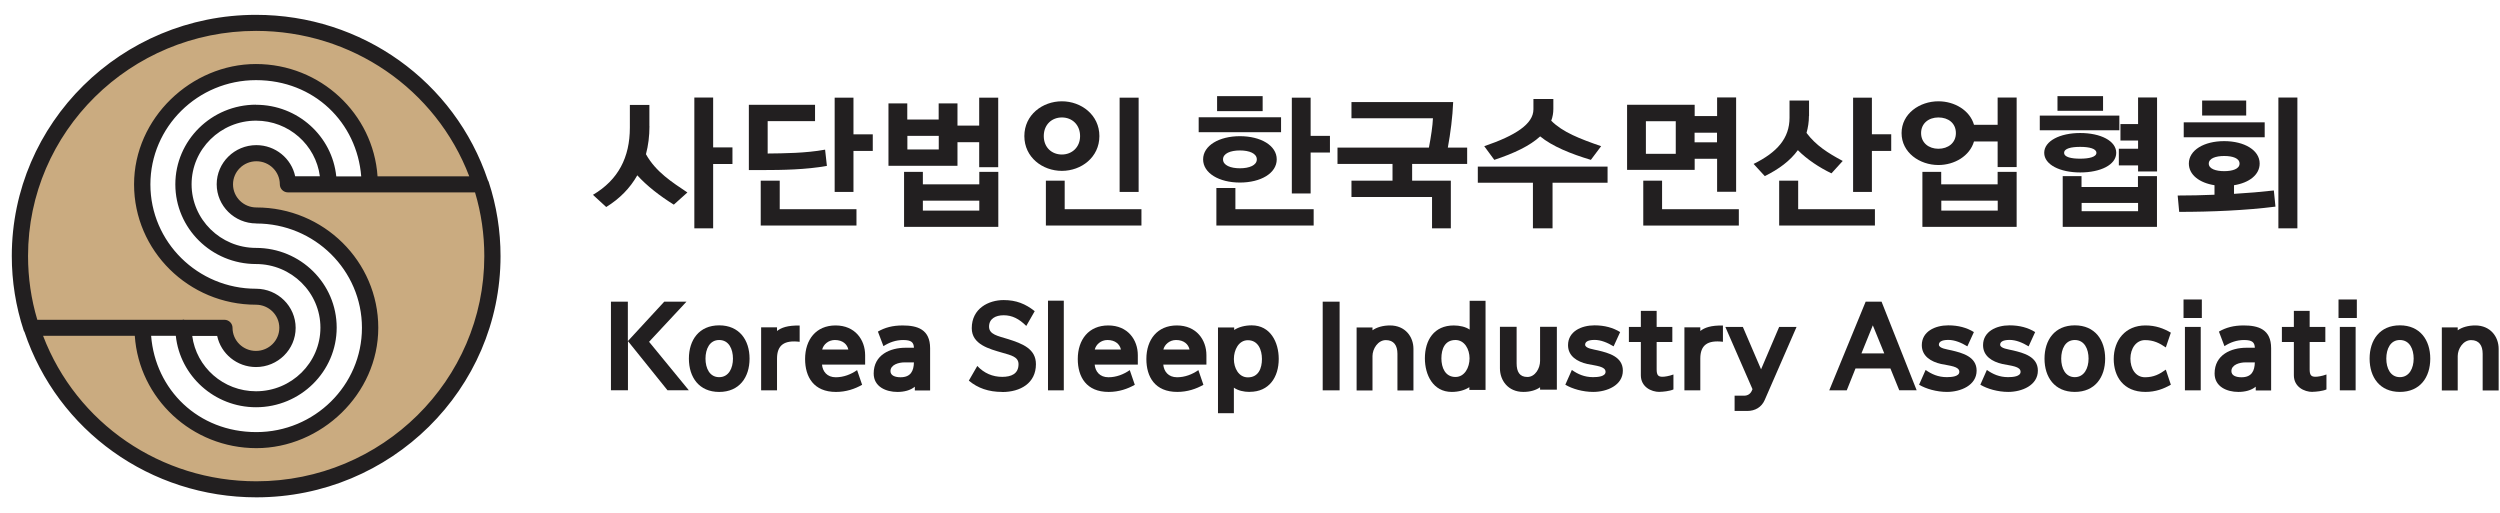 <svg width="312" height="64" viewBox="0 0 312 64" fill="none" xmlns="http://www.w3.org/2000/svg">
<path d="M32.203 55.304C24.31 55.304 17.907 48.98 17.907 41.185H28.2C28.2 43.343 29.977 45.097 32.163 45.097C34.348 45.097 36.125 43.343 36.125 41.185C36.125 39.027 34.348 37.272 32.163 37.272C24.268 37.272 17.866 30.95 17.866 23.153C17.866 15.357 24.268 9.035 32.162 9.035C40.056 9.035 46.458 15.358 46.458 23.154H36.166C36.166 20.996 34.389 19.24 32.203 19.24C30.018 19.24 28.241 20.996 28.241 23.154C28.241 25.311 30.018 27.067 32.203 27.067C40.097 27.067 46.5 33.389 46.5 41.186C46.5 48.98 40.098 55.304 32.203 55.304ZM60.439 23.154H60.409C56.559 11.375 45.366 2.853 32.162 2.853C15.772 2.853 2.486 15.973 2.486 32.159C2.486 35.306 2.987 38.341 3.926 41.186H3.956C7.806 52.964 19 61.487 32.203 61.487C48.594 61.487 61.88 48.365 61.88 32.179C61.88 29.034 61.379 25.998 60.439 23.154Z" fill="#CAAB80"></path>
<path d="M31.99 60.065C20.068 60.065 9.543 52.826 5.376 41.911H16.822C17.35 49.731 23.95 55.929 32.001 55.929C40.051 55.929 47.209 49.191 47.209 40.911C47.209 32.629 40.385 25.891 32.001 25.891C30.389 25.891 29.081 24.6 29.081 23.008C29.081 21.416 30.388 20.125 32.001 20.125C33.613 20.125 34.922 21.416 34.922 23.008C34.922 23.558 35.377 24.01 35.935 24.01H41.015H46.155H59.285C60.056 26.582 60.441 29.256 60.441 31.969C60.44 47.458 47.675 60.065 31.99 60.065ZM31.95 13.065C26.404 13.065 21.882 17.522 21.882 23.008C21.882 28.496 26.394 32.951 31.95 32.951C36.379 32.951 39.989 36.515 39.989 40.891C39.989 45.266 36.38 48.83 31.95 48.83C27.873 48.83 24.498 45.817 23.991 41.922H27.103C27.57 44.135 29.566 45.807 31.95 45.807C34.678 45.807 36.897 43.614 36.897 40.92C36.897 38.227 34.677 36.034 31.95 36.034C24.681 36.034 18.769 30.197 18.769 23.018C18.769 15.839 24.681 10.001 31.95 10.001C39.22 10.001 44.552 15.309 45.08 22.016H41.967C41.461 17 37.16 13.076 31.95 13.076V13.065ZM31.99 27.894C39.26 27.894 45.171 33.731 45.171 40.911C45.171 48.09 39.26 53.926 31.99 53.926C24.721 53.926 19.388 48.621 18.86 41.912H21.942C22.47 46.908 26.758 50.824 31.95 50.824C37.497 50.824 42.018 46.367 42.018 40.881C42.018 35.393 37.506 30.938 31.95 30.938C27.52 30.938 23.91 27.374 23.91 22.998C23.91 18.623 27.52 15.058 31.95 15.058C36.036 15.058 39.413 18.092 39.919 21.997H36.837C36.371 19.784 34.374 18.112 31.991 18.112C29.263 18.112 27.043 20.305 27.043 22.997C27.043 25.691 29.263 27.885 31.991 27.885L31.99 27.894ZM3.5 31.949C3.5 16.46 16.265 3.855 31.95 3.855C43.873 3.855 54.397 11.093 58.564 22.008H47.118C46.59 14.188 39.989 7.99 31.939 7.99C23.89 7.99 16.731 14.729 16.731 23.008C16.731 31.288 23.555 38.028 31.939 38.028C33.552 38.028 34.859 39.319 34.859 40.911C34.859 42.503 33.552 43.794 31.939 43.794C30.328 43.794 29.02 42.503 29.02 40.911C29.02 40.359 28.563 39.909 28.006 39.909H23.018C23.018 39.909 22.936 39.879 22.887 39.879C22.835 39.879 22.805 39.9 22.754 39.909H4.656C3.886 37.337 3.5 34.663 3.5 31.949ZM60.988 22.697C60.967 22.628 60.926 22.558 60.887 22.497C56.75 10.143 45.151 1.852 31.95 1.852C15.139 1.852 1.472 15.348 1.472 31.949C1.472 35.123 1.97 38.237 2.952 41.22C2.973 41.292 3.014 41.361 3.055 41.422C7.191 53.776 18.78 62.067 31.99 62.067C48.789 62.067 62.467 48.571 62.467 31.97C62.468 28.805 61.972 25.682 60.988 22.697Z" fill="#221F20"></path>
<path d="M76.246 48.715V37.648H78.356V42.571L82.9 37.648H85.673L81.004 42.657L85.962 48.702H83.3L78.368 42.571V48.702H76.259L76.246 48.715Z" fill="#221F20"></path>
<path d="M89.753 42.433C88.561 42.433 88.046 43.558 88.046 44.757C88.046 45.956 88.561 47.071 89.753 47.071C90.946 47.071 91.474 45.946 91.474 44.757C91.474 43.571 90.97 42.433 89.753 42.433ZM89.753 48.914C87.242 48.914 85.974 47.083 85.974 44.757C85.974 42.433 87.242 40.603 89.753 40.603C92.263 40.603 93.545 42.433 93.545 44.757C93.545 47.083 92.277 48.914 89.753 48.914Z" fill="#221F20"></path>
<path d="M96.972 44.77V48.715H94.989V40.851H96.972V41.308C97.5 40.889 98.316 40.591 99.797 40.629V42.657C97.863 42.421 96.972 43.076 96.972 44.756V44.77Z" fill="#221F20"></path>
<path d="M104.19 42.433C103.374 42.433 102.758 43.002 102.608 43.621H105.872C105.734 42.978 105.182 42.433 104.19 42.433ZM102.584 45.487C102.659 46.353 103.21 47.083 104.304 47.083C105.282 47.083 106.198 46.725 106.966 46.191L107.593 48.023C106.701 48.528 105.609 48.914 104.33 48.914C101.554 48.914 100.476 47.046 100.476 44.807C100.476 42.385 101.843 40.615 104.278 40.615C106.713 40.615 107.969 42.408 107.969 44.326V45.5H102.584L102.584 45.487Z" fill="#221F20"></path>
<path d="M112.878 45.226C112.185 45.226 111.131 45.499 111.131 46.316C111.131 46.886 111.734 47.082 112.387 47.082C113.667 47.082 114.032 46.29 114.058 45.226H112.878ZM114.17 48.715V48.259C113.63 48.715 112.826 48.914 111.998 48.914C110.579 48.914 109.036 48.272 109.036 46.613C109.036 44.275 111.094 43.398 113.016 43.398H114.058C114.032 42.743 113.756 42.434 112.714 42.434C111.797 42.434 110.981 42.731 110.253 43.201L109.562 41.382C110.441 40.876 111.395 40.617 112.65 40.617C114.471 40.617 116.078 41.087 116.078 43.461V48.729H114.169V48.715H114.17Z" fill="#221F20"></path>
<path d="M125.079 48.914C123.384 48.914 122.027 48.443 120.91 47.503L121.965 45.673C122.818 46.576 123.873 47.032 125.079 47.032C126.183 47.032 127.112 46.673 127.112 45.452C127.112 44.534 126.195 44.338 125.079 44.017C123.459 43.545 121.276 42.988 121.276 40.961C121.276 38.488 123.384 37.449 125.255 37.449C126.823 37.449 127.978 37.919 129.133 38.834L128.079 40.678C127.176 39.786 126.321 39.344 125.255 39.344C124.25 39.344 123.434 39.775 123.434 40.764C123.434 41.753 124.551 41.926 125.731 42.297C127.664 42.892 129.284 43.559 129.284 45.452C129.284 47.825 127.338 48.924 125.079 48.924V48.914H125.079Z" fill="#221F20"></path>
<path d="M132.762 37.524H130.79V48.715H132.762V37.524Z" fill="#221F20"></path>
<path d="M138.209 42.433C137.392 42.433 136.778 43.002 136.627 43.62H139.891C139.752 42.976 139.201 42.433 138.209 42.433ZM136.614 45.487C136.689 46.353 137.241 47.082 138.334 47.082C139.312 47.082 140.229 46.725 140.995 46.19L141.623 48.023C140.732 48.528 139.64 48.913 138.36 48.913C135.585 48.913 134.506 47.045 134.506 44.807C134.506 42.385 135.874 40.615 138.309 40.615C140.745 40.615 142 42.407 142 44.326V45.499H136.614V45.487H136.614Z" fill="#221F20"></path>
<path d="M146.772 42.433C145.954 42.433 145.34 43.002 145.188 43.62H148.453C148.315 42.976 147.762 42.433 146.772 42.433ZM145.176 45.487C145.251 46.353 145.804 47.082 146.897 47.082C147.876 47.082 148.792 46.725 149.558 46.19L150.185 48.023C149.293 48.528 148.202 48.911 146.921 48.911C144.147 48.911 143.067 47.045 143.067 44.807C143.067 42.385 144.435 40.615 146.871 40.615C149.306 40.615 150.561 42.407 150.561 44.326V45.499H145.176V45.487Z" fill="#221F20"></path>
<path d="M155.734 42.459C154.591 42.459 153.988 43.658 153.988 44.808C153.988 45.956 154.603 47.096 155.734 47.096C157.065 47.096 157.491 45.956 157.491 44.808C157.491 43.658 157.013 42.459 155.734 42.459ZM155.96 48.911C155.206 48.911 154.502 48.74 153.988 48.38V51.57H152.005V40.864H154.026V41.184C154.578 40.812 155.369 40.603 156.209 40.603C158.545 40.603 159.586 42.706 159.586 44.795C159.586 47.058 158.394 48.901 155.972 48.901L155.96 48.911Z" fill="#221F20"></path>
<path d="M167.183 37.648H165.073V48.715H167.183V37.648Z" fill="#221F20"></path>
<path d="M174.4 48.715V44.153C174.4 43.112 173.948 42.445 172.956 42.445C171.965 42.445 171.287 43.532 171.287 44.436V48.728H169.305V40.864H171.287V41.221C171.815 40.837 172.618 40.615 173.471 40.615C175.38 40.615 176.398 42.038 176.398 43.532V48.727H174.413L174.4 48.715Z" fill="#221F20"></path>
<path d="M181.642 42.433C180.312 42.433 179.886 43.558 179.886 44.722C179.886 45.883 180.363 47.046 181.642 47.046C182.798 47.046 183.4 45.847 183.4 44.722C183.4 43.595 182.786 42.433 181.642 42.433ZM183.375 48.641V48.319C182.822 48.689 182.032 48.912 181.179 48.912C178.843 48.912 177.826 46.786 177.826 44.722C177.826 42.433 178.98 40.617 181.429 40.617C182.182 40.617 182.91 40.789 183.412 41.133V37.537H185.396V48.667H183.375L183.375 48.641Z" fill="#221F20"></path>
<path d="M192.201 48.641V48.331C191.699 48.689 190.983 48.911 190.116 48.911C188.208 48.911 187.192 47.477 187.192 45.968V40.788H189.275V45.339C189.275 46.39 189.639 47.046 190.617 47.046C191.597 47.046 192.201 45.955 192.201 45.052V40.788H194.296V48.628H192.201V48.641Z" fill="#221F20"></path>
<path d="M198.829 48.911C197.548 48.911 196.205 48.529 195.352 48.011L196.168 46.168C196.896 46.686 197.724 47.068 198.816 47.068C199.444 47.068 200.373 46.982 200.373 46.403C200.373 45.722 199.231 45.66 198.101 45.426C196.833 45.139 195.691 44.448 195.691 43.077C195.691 41.37 197.348 40.603 198.993 40.603C200.26 40.603 201.314 40.899 202.194 41.443L201.378 43.224C200.624 42.768 199.808 42.421 199.005 42.421C198.101 42.421 197.824 42.705 197.824 43.015C197.824 43.486 198.868 43.596 199.431 43.732C200.724 44.042 202.532 44.498 202.532 46.255C202.533 48.098 200.536 48.911 198.829 48.911Z" fill="#221F20"></path>
<path d="M207.114 48.911C206.046 48.911 204.778 48.268 204.778 46.834V42.68H203.285V40.799H204.778V38.796H206.75V40.799H208.707V42.68H206.75V46.103C206.75 46.821 206.951 47.02 207.477 47.02C207.728 47.02 208.281 46.946 208.845 46.736V48.602C208.381 48.814 207.515 48.901 207.114 48.901V48.911Z" fill="#221F20"></path>
<path d="M212.198 44.77V48.715H210.215V40.851H212.198V41.308C212.724 40.887 213.54 40.59 215.022 40.627V42.655C213.09 42.421 212.198 43.076 212.198 44.756V44.77Z" fill="#221F20"></path>
<path d="M215.322 40.799H217.508L219.78 46.092L222.039 40.799H224.211L220.232 49.928C219.842 50.817 219.039 51.288 218.059 51.288H216.479V49.383H217.658C218.11 49.383 218.461 49.159 218.637 48.74L218.711 48.567L215.322 40.799Z" fill="#221F20"></path>
<path d="M235.156 44.101L233.728 40.603L232.309 44.101H235.156ZM231.567 45.982L230.474 48.715H228.29L232.835 37.648H234.818L239.198 48.702H237.027L235.923 45.982H231.554L231.567 45.982Z" fill="#221F20"></path>
<path d="M242.978 48.911C241.699 48.911 240.355 48.529 239.502 48.011L240.317 46.168C241.046 46.686 241.874 47.068 242.965 47.068C243.594 47.068 244.523 46.982 244.523 46.403C244.523 45.722 243.381 45.66 242.25 45.426C240.982 45.139 239.841 44.448 239.841 43.077C239.841 41.37 241.497 40.603 243.142 40.603C244.41 40.603 245.463 40.899 246.342 41.443L245.527 43.224C244.774 42.768 243.958 42.421 243.154 42.421C242.25 42.421 241.974 42.705 241.974 43.015C241.974 43.486 243.017 43.596 243.581 43.732C244.873 44.042 246.682 44.498 246.682 46.252C246.682 48.095 244.686 48.911 242.978 48.911Z" fill="#221F20"></path>
<path d="M250.623 48.911C249.344 48.911 248 48.529 247.147 48.011L247.962 46.168C248.691 46.686 249.519 47.068 250.611 47.068C251.238 47.068 252.167 46.982 252.167 46.403C252.167 45.721 251.025 45.66 249.895 45.426C248.628 45.139 247.485 44.448 247.485 43.077C247.485 41.37 249.142 40.603 250.787 40.603C252.054 40.603 253.109 40.899 253.988 41.443L253.171 43.224C252.418 42.767 251.602 42.421 250.799 42.421C249.895 42.421 249.619 42.705 249.619 43.015C249.619 43.486 250.661 43.596 251.226 43.732C252.519 44.041 254.326 44.497 254.326 46.252C254.326 48.095 252.33 48.911 250.623 48.911Z" fill="#221F20"></path>
<path d="M258.934 42.433C257.742 42.433 257.239 43.558 257.239 44.757C257.239 45.956 257.755 47.068 258.934 47.068C260.113 47.068 260.653 45.944 260.653 44.757C260.653 43.571 260.151 42.433 258.934 42.433ZM258.934 48.911C256.423 48.911 255.155 47.082 255.155 44.757C255.155 42.433 256.423 40.603 258.934 40.603C261.445 40.603 262.724 42.433 262.724 44.757C262.724 47.083 261.456 48.911 258.934 48.911Z" fill="#221F20"></path>
<path d="M267.747 48.911C264.96 48.911 263.793 46.933 263.793 44.805C263.793 42.458 265.248 40.614 267.747 40.614C269.028 40.614 270.018 40.986 270.923 41.516L270.294 43.359C269.516 42.828 268.788 42.445 267.696 42.445C266.604 42.445 265.875 43.471 265.875 44.756C265.875 45.969 266.491 47.082 267.696 47.082C268.788 47.082 269.516 46.698 270.294 46.13L270.923 48.011C270.018 48.529 269.027 48.911 267.747 48.911Z" fill="#221F20"></path>
<path d="M272.679 40.799H274.651V48.715H272.679V40.799ZM272.504 37.375H274.789V39.687H272.504V37.375Z" fill="#221F20"></path>
<path d="M280.224 45.227C279.533 45.227 278.478 45.5 278.478 46.317C278.478 46.886 279.08 47.083 279.735 47.083C281.014 47.083 281.377 46.29 281.403 45.227H280.224ZM281.515 48.715V48.256C280.977 48.715 280.174 48.912 279.345 48.912C277.926 48.912 276.382 48.268 276.382 46.613C276.382 44.275 278.44 43.398 280.362 43.398H281.404C281.378 42.743 281.102 42.434 280.06 42.434C279.145 42.434 278.328 42.73 277.612 43.2L276.922 41.383C277.801 40.876 278.755 40.615 280.01 40.615C281.831 40.615 283.437 41.087 283.437 43.46V48.728H281.528L281.515 48.715Z" fill="#221F20"></path>
<path d="M288.61 48.911C287.543 48.911 286.274 48.268 286.274 46.834V42.68H284.78V40.799H286.274V38.796H288.245V40.799H290.203V42.68H288.245V46.103C288.245 46.821 288.446 47.02 288.973 47.02C289.225 47.02 289.776 46.946 290.342 46.734V48.602C289.877 48.811 289.011 48.897 288.61 48.897V48.911Z" fill="#221F20"></path>
<path d="M292.011 40.799H293.982V48.715H292.011V40.799ZM291.847 37.375H294.133V39.687H291.847V37.375Z" fill="#221F20"></path>
<path d="M299.505 42.433C298.313 42.433 297.811 43.558 297.811 44.756C297.811 45.956 298.325 47.068 299.505 47.068C300.685 47.068 301.225 45.944 301.225 44.756C301.225 43.571 300.724 42.433 299.505 42.433ZM299.505 48.911C296.995 48.911 295.727 47.082 295.727 44.756C295.727 42.433 296.995 40.602 299.505 40.602C302.016 40.602 303.297 42.433 303.297 44.756C303.297 47.083 302.029 48.911 299.505 48.911Z" fill="#221F20"></path>
<path d="M309.836 48.715V44.152C309.836 43.111 309.385 42.445 308.393 42.445C307.401 42.445 306.723 43.532 306.723 44.436V48.728H304.74V40.863H306.723V41.222C307.251 40.838 308.053 40.614 308.908 40.614C310.816 40.614 311.832 42.038 311.832 43.533V48.728H309.85L309.836 48.715Z" fill="#221F20"></path>
<path d="M91.41 20.47H89.001V28.496H86.653V12.173H89.001V18.392H91.41V20.47ZM81.053 15.734C81.053 16.995 80.903 18.158 80.615 19.246C81.857 21.472 83.89 22.746 85.787 24.019L84.092 25.54C82.36 24.464 80.703 23.178 79.535 21.879C78.632 23.475 77.339 24.798 75.656 25.836L74 24.315C77.163 22.448 78.607 19.641 78.607 15.919V13.098H81.044V15.745L81.053 15.734Z" fill="#221F20"></path>
<path d="M106.513 18.838V23.957H104.166V12.185H106.513V16.761H108.922V18.837L106.513 18.838ZM94.938 28.15V22.547H97.31V26.11H106.888V28.149L94.938 28.15ZM95.215 21.225H93.457V13.075H101.717V15.116H95.805V19.159C97.85 19.134 100.549 19.122 102.972 18.676L103.197 20.704C100.6 21.175 97.611 21.224 95.201 21.224H95.215V21.225H95.215Z" fill="#221F20"></path>
<path d="M122.216 25.046H115.174V26.282H122.216V25.046ZM117.157 16.959H113.241V18.653H117.157V16.959ZM112.827 28.31V21.447H115.174V23.005H122.216V21.447H124.589V28.31L112.827 28.31ZM110.881 20.692V12.902H113.228V14.918H117.146V12.902H119.493V15.672H122.203V12.185H124.576V20.866H122.203V17.749H119.493V20.693H110.868L110.881 20.692Z" fill="#221F20"></path>
<path d="M139.728 12.185H142.101V23.957H139.728V12.185ZM130.526 28.15V22.547H132.873V26.109H142.452V28.15H130.513H130.526ZM132.522 14.658C131.267 14.658 130.263 15.548 130.263 16.983C130.263 18.418 131.279 19.283 132.522 19.283C133.765 19.283 134.794 18.392 134.794 16.983C134.794 15.574 133.803 14.658 132.522 14.658ZM132.522 21.324C130.112 21.324 127.839 19.642 127.839 16.982C127.839 14.324 130.112 12.642 132.522 12.642C134.932 12.642 137.204 14.336 137.204 16.982C137.204 19.63 134.945 21.324 132.522 21.324Z" fill="#221F20"></path>
<path d="M163.567 19.024V24.144H161.22V12.186H163.567V16.959H165.977V19.036H163.567V19.024ZM154.741 18.776C153.562 18.776 152.633 19.148 152.633 19.89C152.633 20.632 153.574 21.002 154.741 21.002C155.91 21.002 156.851 20.632 156.851 19.89C156.851 19.148 155.921 18.776 154.741 18.776ZM151.893 12H157.579V13.867H151.893V12ZM151.804 28.15V23.463H154.177V26.11H163.945V28.15H151.804ZM154.741 22.783C152.145 22.783 150.148 21.608 150.148 19.889C150.148 18.17 152.145 16.995 154.741 16.995C157.34 16.995 159.336 18.158 159.336 19.889C159.336 21.62 157.34 22.783 154.741 22.783ZM149.595 14.634H159.876V16.501H149.595V14.634Z" fill="#221F20"></path>
<path d="M178.718 28.495V24.588H168.663V22.548H173.786V20.458H166.919V18.418H178.329C178.593 17.045 178.794 15.685 178.831 14.757H168.663V12.742H181.355C181.292 14.522 181.017 16.637 180.69 18.418H183.101V20.458H176.234V22.548H181.065V28.495H178.718Z" fill="#221F20"></path>
<path d="M193.859 13.57C193.859 14.114 193.769 14.608 193.594 15.066C195.025 16.5 197.147 17.316 199.821 18.244L198.54 19.951C196.055 19.209 193.708 18.257 192.213 17.02C190.932 18.195 188.961 19.135 186.489 19.951L185.234 18.244C189.125 16.921 191.372 15.474 191.372 13.645V12.358H193.858V13.558V13.57H193.859ZM200.624 22.807H193.758V28.495H191.309V22.807H184.431V20.791H200.625V22.807H200.624Z" fill="#221F20"></path>
<path d="M211.483 17.761H214.283V16.562H211.483V17.761ZM209.135 15.128H205.407V19.197H209.135V15.128ZM205.08 28.15V22.547H207.427V26.109H217.006V28.15H205.067H205.08ZM203.06 21.225V13.075H211.495V14.485H214.295V12.16H216.668V23.933H214.295V19.815H211.495V21.2H203.06V21.225Z" fill="#221F20"></path>
<path d="M236.024 18.838H233.613V23.957H231.266V12.185H233.613V16.76H236.024V18.838ZM233.99 28.149H222.04V22.547H224.412V26.109H233.99V28.149ZM225.755 14.473C225.755 15.214 225.642 15.92 225.454 16.587C226.621 18.146 228.139 19.11 229.973 20.087L228.568 21.633C227.086 20.928 225.504 19.889 224.373 18.739C223.419 20.062 222.002 21.113 220.244 21.979L218.85 20.458C221.789 19.011 223.333 17.256 223.333 14.695V12.543H225.768V14.473L225.755 14.473Z" fill="#221F20"></path>
<path d="M249.317 25.045H242.275V26.282H249.317V25.045ZM239.915 28.31V21.446H242.262V23.005H249.304V21.446H251.677V28.309H239.915V28.31ZM241.912 14.658C240.693 14.658 239.752 15.4 239.752 16.611C239.752 17.823 240.706 18.565 241.912 18.565C243.116 18.565 244.095 17.847 244.095 16.611C244.095 15.375 243.153 14.658 241.912 14.658ZM241.912 20.594C239.563 20.594 237.317 19.036 237.317 16.611C237.317 14.188 239.563 12.642 241.912 12.642C243.92 12.642 245.827 13.756 246.355 15.573H249.305V12.173H251.678V20.854H249.305V17.651H246.355C245.827 19.468 243.92 20.594 241.912 20.594Z" fill="#221F20"></path>
<path d="M266.831 21.41V20.643H264.431V18.566H266.831V17.54H264.632V15.487H266.831V12.16H269.201V21.398H266.831V21.41ZM266.831 25.33H259.787V26.356H266.831V25.33ZM259.612 18.33C258.483 18.33 257.603 18.528 257.603 19.073C257.603 19.617 258.507 19.803 259.612 19.803C260.716 19.803 261.632 19.592 261.632 19.073C261.632 18.553 260.754 18.33 259.612 18.33ZM257.427 28.31V21.979H259.774V23.34H266.816V21.979H269.19V28.311L257.427 28.31ZM256.774 12H262.461V13.83H256.774V12ZM259.612 21.522C257.075 21.522 255.118 20.545 255.118 19.073C255.118 17.601 257.075 16.6 259.612 16.6C262.147 16.6 264.106 17.577 264.106 19.073C264.106 20.569 262.147 21.522 259.612 21.522ZM254.564 14.423H264.495V16.254H254.564V14.423Z" fill="#221F20"></path>
<path d="M284.342 12.173H286.714V28.496H284.342V12.173ZM277.575 19.468C276.521 19.468 275.655 19.764 275.655 20.42C275.655 21.076 276.547 21.36 277.575 21.36C278.604 21.36 279.496 21.089 279.496 20.42C279.496 19.753 278.654 19.468 277.575 19.468ZM274.826 12.543H280.325V14.422H274.826V12.543ZM272.529 15.263H282.634V17.131H272.529V15.263ZM271.963 26.442L271.774 24.402C273.281 24.402 274.851 24.365 276.369 24.303V23.116C274.486 22.819 273.169 21.818 273.169 20.408C273.169 18.737 275.064 17.613 277.575 17.613C280.086 17.613 282.006 18.738 282.006 20.408C282.006 21.818 280.688 22.819 278.805 23.116V24.192C280.537 24.092 282.232 23.945 283.776 23.771L283.977 25.787C280.312 26.257 275.917 26.442 271.963 26.442Z" fill="#221F20"></path>
</svg>
